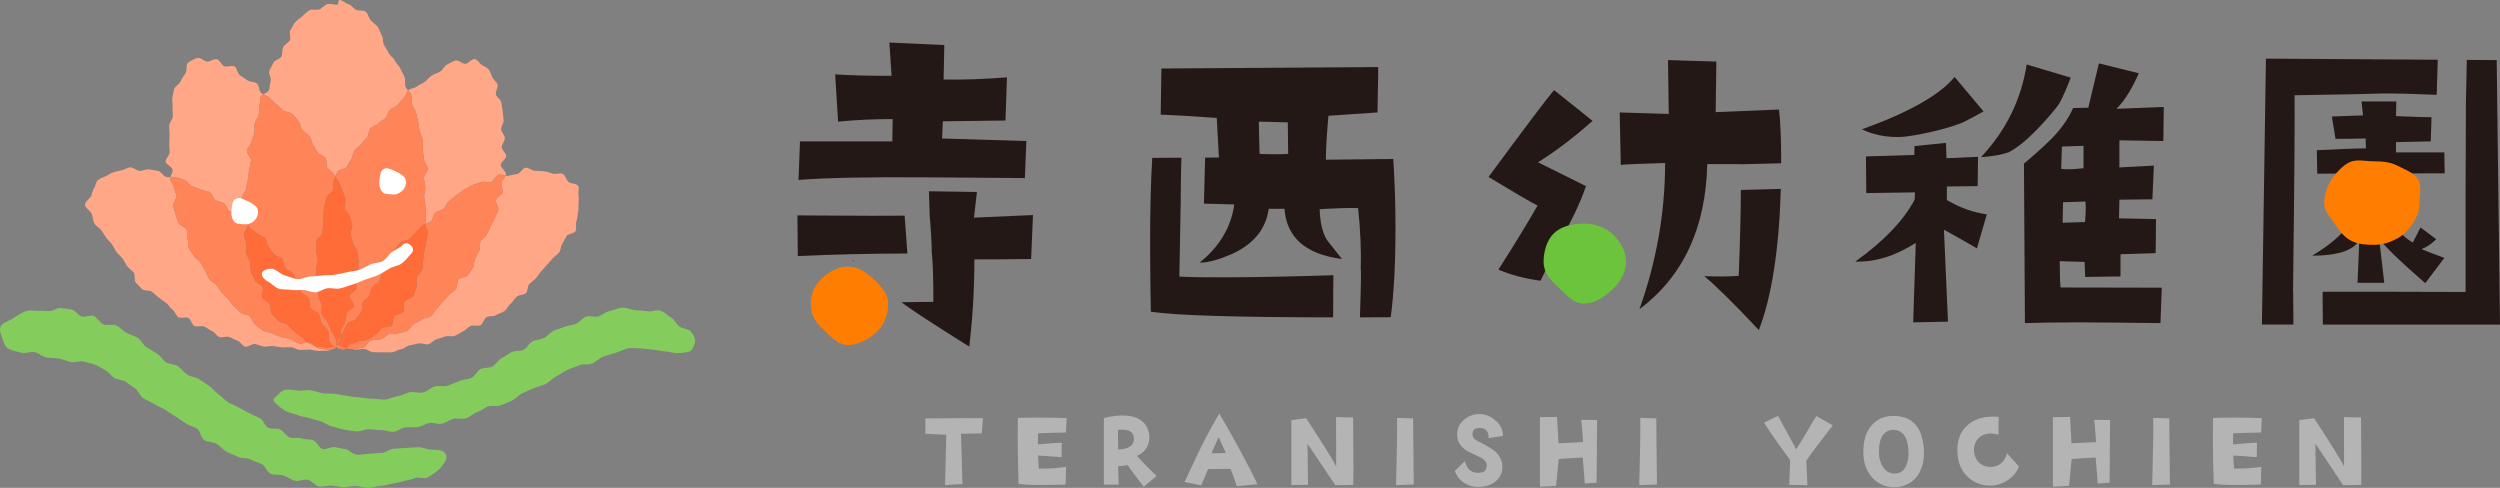 <?xml version="1.0" encoding="utf-8"?>
<!-- Generator: Adobe Illustrator 16.0.4, SVG Export Plug-In . SVG Version: 6.00 Build 0)  -->
<!DOCTYPE svg PUBLIC "-//W3C//DTD SVG 1.1//EN" "http://www.w3.org/Graphics/SVG/1.1/DTD/svg11.dtd">
<svg version="1.1" id="レイヤー_1" xmlns="http://www.w3.org/2000/svg" xmlns:xlink="http://www.w3.org/1999/xlink" x="0px"
	 y="0px" width="266.431px" height="51.995px" viewBox="0 0 266.431 51.995" enable-background="new 0 0 266.431 51.995"
	 xml:space="preserve">
<rect x="0" y="0" width="266.431" height="51.995" fill="#808080" stroke="none"/>
<g>
	<g>
		<path fill="#B4B4B4" d="M104.63,46.19c-0.97,0.022-1.71,0.036-2.212,0.036l0.153,5.364l-1.854,0.104l0.131-5.353l-2.227-0.116
			v-1.63c1.806-0.021,3.292-0.035,4.439-0.035c0.683,0,1.258,0,1.699,0.014L104.63,46.19z"/>
		<path fill="#B4B4B4" d="M113.604,46.096c-1.105,0.014-2.096,0.047-2.977,0.08l-0.025,1.186c1.148-0.105,1.992-0.176,2.558-0.176
			l-0.027,1.533l-2.505-0.174l0.082,1.394c1.053,0.012,2.029-0.048,2.904-0.188l-0.046,1.888c-0.925,0.021-1.759,0.046-2.497,0.046
			c-1.206,0-2.05-0.046-2.519-0.116c-0.058-1.617-0.094-3.259-0.094-4.92c0-0.691,0.015-1.396,0.015-2.109
			c0.735-0.022,1.487-0.036,2.282-0.036c1.053,0,2.025,0.025,2.917,0.059L113.604,46.096z"/>
		<path fill="#B4B4B4" d="M121.893,51.883c-0.912-1.183-1.487-1.957-1.695-2.307l-1.034,0.116l0.058,1.956h-1.579v-7.1
			c0.726-0.174,1.38-0.27,1.965-0.27c1.594,0,2.545,0.609,2.839,1.84c0.034,0.164,0.043,0.326,0.043,0.516
			c0,0.444-0.116,0.832-0.349,1.172c-0.233,0.35-0.563,0.609-0.976,0.771c0.845,0.939,1.552,1.652,2.103,2.133L121.893,51.883z
			 M119.55,45.792c-0.126,0-0.255,0-0.408,0.023l0.021,2.084c1.194-0.033,1.76-0.467,1.673-1.3
			C120.782,46.061,120.357,45.792,119.55,45.792z"/>
		<path fill="#B4B4B4" d="M131.804,51.813c-0.225-0.701-0.447-1.312-0.656-1.852l-2.404,0.035l-0.726,1.734l-1.769-0.364
			c0.939-2.06,1.662-3.571,2.179-4.557c0.153-0.315,0.655-1.229,1.511-2.752c0.646,1.091,1.393,2.425,2.262,4.019
			c0.799,1.463,1.395,2.635,1.803,3.525C133.223,51.684,132.482,51.754,131.804,51.813z M129.87,46.579l-0.763,1.721
			c0.551,0.024,1.053,0,1.533-0.036C130.537,48.018,130.279,47.456,129.87,46.579z"/>
		<path fill="#B4B4B4" d="M142.306,51.708l-2.964-4.43l0.058,4.394l-1.777,0.022V44.76l1.579-0.186
			c1.851,2.832,2.919,4.543,3.2,5.152l-0.016-5.283c0.799,0.035,1.408,0.047,1.818,0.047l0.037,5.132c0,0.878,0,1.569-0.025,2.05
			C143.595,51.695,142.964,51.708,142.306,51.708z"/>
		<path fill="#B4B4B4" d="M148.781,51.708c0.098-3.527,0.132-5.905,0.107-7.17l1.711,0.048l0.07,7.052
			C150.305,51.638,149.671,51.66,148.781,51.708z"/>
		<path fill="#B4B4B4" d="M158.642,46.692c0.025-0.326-0.046-0.582-0.207-0.785c-0.154-0.197-0.39-0.291-0.704-0.302
			c-0.526-0.013-0.799,0.21-0.808,0.642c-0.014,0.318,0.174,0.576,0.597,0.787c0.89,0.445,1.486,0.785,1.78,1.043
			c0.551,0.492,0.836,1.077,0.808,1.781c-0.009,0.503-0.211,0.948-0.597,1.334c-0.48,0.468-1.16,0.703-2.016,0.703
			c-0.548,0-1.041-0.152-1.509-0.469c-0.459-0.314-0.774-0.738-0.939-1.241l1.067-1.056c0.199,0.786,0.609,1.209,1.252,1.255
			c0.67,0.058,1.031-0.177,1.08-0.691c0.021-0.386-0.189-0.704-0.658-0.937c-0.141-0.082-0.623-0.305-1.416-0.68
			c-0.717-0.435-1.08-1.031-1.08-1.769c0-0.599,0.214-1.101,0.637-1.487c0.418-0.399,0.923-0.623,1.531-0.682
			c0.68-0.059,1.301,0.153,1.865,0.621c0.562,0.456,0.841,1.031,0.854,1.699L158.642,46.692z"/>
		<path fill="#B4B4B4" d="M170.156,51.44l-1.264,0.092c-0.035-0.597-0.115-1.524-0.22-2.775c-1.222,0.058-2.078,0.117-2.558,0.164
			l-0.279,2.857c-0.786,0.06-1.358,0.082-1.722,0.082v-7.402l1.825-0.024l0.154,2.812l2.622-0.129
			c-0.058-0.914-0.129-1.698-0.196-2.377l1.686,0.021L170.156,51.44z"/>
		<path fill="#B4B4B4" d="M174.7,51.708c0.093-3.527,0.128-5.905,0.107-7.17l1.707,0.048l0.069,7.052
			C176.224,51.638,175.589,51.66,174.7,51.708z"/>
		<path fill="#B4B4B4" d="M192.501,49.096l0.118,2.612l-1.933-0.036l0.092-2.646c-1.334-1.805-2.259-3.141-2.775-3.984l1.486-0.725
			l1.934,3.562c0.279-0.411,0.646-1.01,1.09-1.769c0.492-0.857,0.845-1.441,1.064-1.77l1.747,0.982
			C193.708,47.419,192.77,48.674,192.501,49.096z"/>
		<path fill="#B4B4B4" d="M204.517,50.432c-0.432,0.76-1.1,1.24-1.989,1.428c-0.212,0.046-0.423,0.069-0.622,0.069
			c-0.948,0-1.747-0.339-2.367-1.019c-0.585-0.644-0.903-1.453-0.949-2.424c-0.07-1.523,0.295-2.648,1.08-3.373
			c0.584-0.539,1.313-0.81,2.167-0.785c2.001,0.021,3.067,1.229,3.2,3.642C205.08,48.93,204.917,49.75,204.517,50.432z
			 M201.695,45.803c-1.006,0.104-1.486,0.938-1.453,2.485c0.024,0.585,0.165,1.076,0.422,1.462c0.304,0.48,0.726,0.715,1.279,0.715
			c0.539,0,0.938-0.27,1.193-0.818c0.199-0.436,0.281-0.938,0.257-1.535C203.335,46.565,202.773,45.803,201.695,45.803z"/>
		<path fill="#B4B4B4" d="M213.851,51.25c-0.609,0.377-1.275,0.539-1.988,0.493c-0.823-0.034-1.536-0.352-2.148-0.914
			c-0.7-0.656-1.077-1.559-1.111-2.672c-0.045-1.193,0.295-2.119,1.008-2.787c0.679-0.643,1.631-0.971,2.824-0.971
			c0.187,0,0.363,0.009,0.562,0.022l-0.013,1.899c-0.306-0.082-0.574-0.119-0.832-0.119c-0.551,0-0.997,0.178-1.325,0.527
			c-0.336,0.351-0.48,0.809-0.455,1.369c0.036,0.492,0.22,0.891,0.551,1.209c0.34,0.315,0.762,0.469,1.242,0.455
			c0.446,0,0.819-0.14,1.123-0.41c0.306-0.256,0.504-0.607,0.588-1.053l1.29,1.416C214.907,50.372,214.46,50.877,213.851,51.25z"/>
		<path fill="#B4B4B4" d="M224.826,51.44l-1.266,0.092c-0.037-0.597-0.117-1.524-0.225-2.775c-1.217,0.058-2.07,0.117-2.551,0.164
			l-0.281,2.857c-0.787,0.06-1.359,0.082-1.724,0.082v-7.402l1.831-0.024l0.152,2.812l2.622-0.129
			c-0.059-0.914-0.128-1.698-0.199-2.377l1.687,0.021L224.826,51.44z"/>
		<path fill="#B4B4B4" d="M229.367,51.708c0.096-3.527,0.129-5.905,0.107-7.17l1.71,0.048l0.067,7.052
			C230.89,51.638,230.26,51.66,229.367,51.708z"/>
		<path fill="#B4B4B4" d="M240.975,46.096c-1.103,0.014-2.099,0.047-2.974,0.08l-0.027,1.186c1.15-0.105,1.994-0.176,2.555-0.176
			l-0.021,1.533l-2.506-0.174l0.08,1.394c1.055,0.012,2.025-0.048,2.906-0.188l-0.046,1.888c-0.928,0.021-1.759,0.046-2.497,0.046
			c-1.205,0-2.05-0.046-2.519-0.116c-0.062-1.617-0.095-3.259-0.095-4.92c0-0.691,0.013-1.396,0.013-2.109
			c0.737-0.022,1.487-0.036,2.282-0.036c1.057,0,2.029,0.025,2.919,0.059L240.975,46.096z"/>
		<path fill="#B4B4B4" d="M249.723,51.708l-2.966-4.43l0.059,4.394l-1.777,0.022V44.76l1.582-0.186
			c1.848,2.832,2.916,4.543,3.194,5.152l-0.01-5.283c0.796,0.035,1.407,0.047,1.815,0.047l0.035,5.132c0,0.878,0,1.569-0.021,2.05
			C251.013,51.695,250.38,51.708,249.723,51.708z"/>
	</g>
	<g>
		<path fill="#231815" d="M142.101,29.333c-4.561,0.138-8.434,0.221-11.57,0.221c-1.877,0-3.477,0-4.845-0.077l0.142-7.729
			c0,0,0.026-4.052,0.083-4.94l-3.112,0.017c-0.153,2.423-0.232,5.547-0.232,9.37c0,2.108,0.04,4.451,0.079,7.026
			c2.598,0.396,9.103,0.595,19.426,0.602L142.101,29.333z"/>
		<path fill="#231815" d="M148.484,16.943l-7.18,0.078c0-1.327,0.115-2.888,0.271-4.684l5.229-0.352l0.08-4.836l-23.11,0.153
			l-0.077,4.918c1.329,0.041,3.276,0.158,5.974,0.354l0.232,4.216l-1.469,0.006l-0.129,4.908l3.237,0.086
			c-0.35,2.457-1.601,4.525-3.708,6.204c0.898,0,2.027-0.314,3.396-0.896c2.344-1.056,3.668-2.656,3.983-4.842h1.677
			c0.233,3.083,2.265,4.842,6.132,5.347c-1.02-1.288-1.604-1.988-1.683-2.146c-0.429-0.781-0.661-1.834-0.7-3.162
			c1.988-0.117,3.358-0.153,4.096-0.117c0.26,2.396,0.337,4.583,0.282,6.606h0.019c0.033,0.727-0.062,3.734-0.105,5.038
			c1.062-0.004,2.146-0.006,3.281-0.014c0.352-2.616,0.508-5.814,0.508-9.6C148.72,21.827,148.64,19.408,148.484,16.943z
			 M135.916,16.437c-0.505,0-1.096,0-1.678-0.039c-0.039-1.484-0.078-2.614-0.078-3.436l3.084,0.079l0.039,3.357
			C136.891,16.437,136.423,16.437,135.916,16.437z"/>
	</g>
	<g>
		<path fill="#231815" d="M185.492,17.492c0,0.003,0,0.01,0,0.015l4.332-0.106c0-0.09,0-0.171,0-0.261
			c0-2.303-0.076-4.099-0.229-5.466l-6.753,0.275l0.076-5.388l-5.155-0.156l0.079,5.74l-5.229-0.159l0.116,5.584
			c0.78-0.077,2.341-0.116,4.725-0.196c0,5.232-0.899,10.423-2.735,15.577c4.684-3.514,7.067-8.665,7.227-15.458H185.492z"/>
		<path fill="#231815" d="M164.171,29.918l1.711-3.426c-0.035-0.011-0.068-0.012-0.102-0.022c1.6-2.655,2.655-4.878,3.24-6.634
			l-5.116-2.542c1.836-1.129,3.788-2.614,5.82-4.409l-4.101-3.28c-0.936,1.093-3.239,4.179-6.988,9.256
			c2.849,1.716,4.568,2.732,5.229,3.044c-0.937,1.638-2.302,3.902-4.177,6.83C161.054,29.319,162.553,29.698,164.171,29.918z"/>
		<path fill="#231815" d="M185.529,20.244c-0.008,2.224-0.074,5.267-0.23,9.154c-0.939,0.079-2.148,0.079-3.668,0.038
			c1.092,0.898,3.045,2.771,5.812,5.74c1.362-3.537,2.158-8.553,2.344-15.046L185.529,20.244z"/>
	</g>
	<g>
		<path fill="#231815" d="M262.806,10.578H262.8c-0.037,6.716-0.037,11.811-0.037,15.346c0,2.653,0,4.411,0,5.19
			c-7.104-0.023-12.178-0.033-15.24-0.025l0.027,3.502h18.881L266.08,6.404l-3.188-0.021L262.806,10.578z"/>
		<path fill="#231815" d="M246.951,18.508l13.586-0.039l-0.038-2.23h-5.155v-1.093l3.709-0.075l0.08-2.579
			c-0.585,0-1.836-0.038-3.789-0.115l0.04-1.562h-3.708l0.156,1.484l-3.32,0.115l0.391,2.383c0.861,0,1.916,0,3.201-0.039
			l0.039,1.056c-1.131,0-2.848,0.075-5.229,0.191L246.951,18.508z"/>
		<path fill="#231815" d="M244.39,31.114h-0.016c0.159-12.685,0.195-19.675,0.159-20.963c5.345-0.078,8.585-0.155,9.714-0.194
			c1.206,0,3.038,0.042,5.438,0.15l0.113-3.742l-18.312-0.118l-0.428,28.343h3.356L244.39,31.114z"/>
		<path fill="#231815" d="M251.439,25.614c-0.116,2.847-0.192,4.332-0.192,4.525h2.849l-0.545-4.684
			c0.697,0.897,2.338,2.498,4.917,4.723l2.031-2.694c-0.819-0.313-1.603-0.585-2.423-0.935c0.587-0.235,1.092-0.588,1.562-1.056
			l-1.679-1.248l-0.819,1.6c-0.689-0.381-1.338-0.954-1.913-1.82h-4.963c-0.819,1.11-2.087,2.169-3.858,3.226
			C249.098,27.25,250.775,26.704,251.439,25.614z"/>
	</g>
	<g>
		<path fill="#231815" d="M90.85,27.819h0.189c-0.012-0.016-0.027-0.045-0.043-0.062L90.85,27.819z"/>
		<path fill="#231815" d="M98.489,18.899l10.736,0.077l0.156-3.945l-8.98-0.272l0.08-1.834l6.677-0.08l0.155-4.604
			c-2.496,0.195-4.764,0.272-6.752,0.234l0.077-3.672l-5.854-0.271l0.233,3.549c-2.264,0-4.256-0.037-6.013-0.154l0.313,5.035
			c2.031-0.197,3.947-0.273,5.816-0.273l-0.037,2.383h-9.84l-0.156,4.1C88.224,18.937,92.673,18.86,98.489,18.899z"/>
		<path fill="#231815" d="M96.409,22.984c-1.049,0.011-2.227,0.013-3.54,0.013l-7.885-0.041l0.04,4.331
			c3.537-0.16,7.441-0.264,11.679-0.27L96.409,22.984z"/>
		<path fill="#231815" d="M103.801,23.193l0.312-2.733L99,20.384l0.076,2.534h-0.002c0.11,1.224,0.241,3.19,0.223,4.101h0.013
			c0.116,0.975,0.159,2.691,0.159,5.148l-3.396,0.041c1.052,0.819,3.473,2.383,7.221,4.727c0.352-2.892,0.548-5.977,0.548-9.293
			c1.285,0,3.277,0,6.049-0.039l0.195-4.685L103.801,23.193z"/>
	</g>
	<g>
		<path fill="#231815" d="M203.125,14.549c0.061-0.006,0.128-0.017,0.192-0.027c0.244-0.032,0.493-0.067,0.731-0.113v0.005
			c0.743-0.131,1.523-0.292,2.275-0.476c1.307-0.318,2.18-0.606,2.971-0.943c0.652-0.327,1.351-0.697,2.094-1.125l-3.084-3.67
			c-1.561,1.914-4.881,3.786-9.877,5.584c1.133,0.545,2.384,0.818,3.828,0.818C202.54,14.601,202.831,14.583,203.125,14.549z"/>
		<path fill="#231815" d="M214.105,16.217c1.16-0.65,2.068-1.458,3.277-2.726c0.812-0.851,1.576-1.764,2.047-2.399
			c0.327-0.576,0.758-1.508,1.251-2.815l-4.688-1.404c-0.584,3.708-2.185,7.028-4.877,9.877
			C212.343,16.669,213.34,16.489,214.105,16.217z"/>
		<path fill="#231815" d="M207.484,19.875l3.279-0.039l0.041-3.126l-3.36,0.155l-0.063-1.639l-3.352,0.341l-0.018,0.947
			l-5.152,0.156l0.036,3.907l5.196-0.076l-0.043,0.78c-1.209,2.262-3.316,4.448-6.324,6.595c2.147,0.078,4.299-0.625,6.443-1.99
			l-0.273,8.469l3.707-0.076l-0.43-9.799c1.564,0.859,2.732,1.524,3.516,1.991l1.053-3.632c-1.443-0.192-2.852-0.697-4.256-1.52
			V19.875z"/>
		<path fill="#231815" d="M219.591,30.637l-0.031-0.615h-0.016l-0.035-2.188l2.652,0.08l0.064,1.6l3.76-0.055v-2.362l3.748-0.12
			l0.04-3.629l-3.944-0.078l0.04-1.989l3.516-0.041l0.156-3.593l-3.672,0.195v-2.888l4.685,0.077l0.043-3.63l-5.04,0.194
			c0.899-0.898,1.68-2.184,2.381-3.787l-4.253-1.054l-1.132,4.725l-1.616,0.036c-0.291,0.656-0.963,1.933-2.322,3.291
			c-1.055,1.059-2.404,2.205-2.918,2.633l0.104,16.995c1.324-0.038,3.197-0.08,5.58-0.08c2.421,0,5.35,0.042,8.865,0.08l0.141-3.775
			L219.591,30.637z M222.205,23.661c-1.332,0.038-2.151,0.077-2.384,0.077l0.04-2.185l2.38-0.077
			C222.32,22.021,222.281,22.722,222.205,23.661z M219.741,15.617l2.305-0.078v2.381c-0.897,0.118-1.677,0.157-2.382,0.079
			L219.741,15.617z"/>
	</g>
	<path fill="#FF7D00" d="M94.656,32.383c0,1.125-0.435,2.26-1.221,2.986c-0.759,0.705-1.906,1.404-3.051,1.404
		c-1.146,0-1.977-1.043-2.735-1.746c-0.783-0.728-1.24-1.52-1.24-2.645c0-1.123,0.397-1.978,1.183-2.705
		c0.762-0.705,1.647-1.258,2.793-1.258c1.145,0,1.955,0.633,2.717,1.339C93.884,30.487,94.656,31.261,94.656,32.383z"/>
	<path fill="#6BC43C" d="M173.29,27.923c0,1.147-0.661,2.187-1.464,2.93c-0.776,0.719-1.836,1.509-3.007,1.509
		c-1.169,0-1.993-1.044-2.769-1.764c-0.799-0.743-1.545-1.527-1.545-2.675c0-1.146,0.345-2.362,1.146-3.105
		c0.774-0.718,1.998-0.989,3.167-0.989c1.171,0,2.271,0.404,3.044,1.122C172.666,25.693,173.29,26.776,173.29,27.923z"/>
	<path fill="#FF7D00" d="M253.009,26.093c-0.872,0-1.701-0.065-2.414-0.423c-0.766-0.384-1.265-1.053-1.717-1.729
		c-0.455-0.685-1.182-1.397-1.182-2.258c0-0.86,0.307-1.853,0.764-2.539c0.451-0.677,1.164-1.47,1.93-1.854
		c0.715-0.358,1.744-0.1,2.619-0.1c0.871,0,1.732,0.088,2.444,0.447c0.761,0.384,1.769,0.751,2.222,1.43
		c0.455,0.685,0.177,1.757,0.177,2.616c0,0.86-0.321,1.53-0.78,2.215c-0.452,0.677-0.973,1.211-1.737,1.594
		C254.621,25.85,253.88,26.093,253.009,26.093z"/>
</g>
<g>
	<path fill="#84CD5D" d="M0.271,36.124c-0.164-0.477-0.436-1.033-0.131-1.436c0.261-0.34,0.849-0.512,1.278-0.773
		c0.408-0.25,0.824-0.56,1.25-0.723c0.533-0.203,1.099-0.026,1.435-0.064c0.397-0.045,0.77,0.02,1.165,0.025
		c0.395,0.004,0.811-0.369,1.203-0.32c0.394,0.05,0.808,0.078,1.194,0.164c0.385,0.088,0.653,0.611,1.03,0.73
		c0.376,0.119,0.907-0.197,1.277-0.052c0.404,0.159,0.647,0.712,1.044,0.89c0.396,0.181,1.004-0.069,1.393,0.129
		c0.387,0.197,0.696,0.565,1.075,0.778c0.38,0.214,0.83,0.317,1.204,0.543c0.372,0.226,0.555,0.763,0.922,0.997
		c0.365,0.235,0.759,0.428,1.119,0.672c0.364,0.242,0.6,0.666,0.958,0.915c0.357,0.246,0.924,0.189,1.283,0.442
		c0.357,0.25,0.624,0.628,0.978,0.879c0.356,0.255,0.906,0.232,1.261,0.483c0.356,0.251,0.723,0.481,1.083,0.729
		c0.356,0.247,0.619,0.631,0.979,0.872c0.363,0.245,0.642,0.61,1.007,0.845c0.368,0.235,0.804,0.354,1.175,0.578
		c0.372,0.228,0.768,0.406,1.146,0.619c0.358,0.201,0.747,0.338,1.112,0.529c0.365,0.191,0.502,0.83,0.873,1.012
		c0.369,0.18,0.903,0.019,1.277,0.188c0.375,0.17,0.607,0.682,0.987,0.838c0.381,0.158,0.903-0.043,1.29,0.1
		c0.387,0.143,0.838,0.074,1.229,0.201c0.392,0.125,0.612,0.822,1.007,0.932c0.399,0.111,0.924-0.282,1.326-0.189
		c0.402,0.092,0.798,0.148,1.205,0.22c0.252,0.045,0.666,0.597,1.241,0.587c0.38-0.004,0.818-0.088,1.285-0.105
		c0.406-0.016,0.837-0.078,1.28-0.101c0.422-0.019,0.836-0.415,1.266-0.435c0.435-0.018,0.867-0.073,1.289-0.088
		c0.445-0.015,0.883-0.07,1.289-0.074c0.472-0.01,0.911,0.229,1.289,0.247c0.582,0.026,1.051,0.052,1.281,0.156
		c0.466,0.212,0.583,0.743,0.297,1.149c-0.186,0.27-0.449,0.697-0.804,0.976c-0.304,0.239-0.685,0.475-1.024,0.681
		c-0.369,0.225-0.999-0.082-1.318,0.059c-0.375,0.167-0.756,0.227-1.198,0.328c-0.411,0.094-0.799,0.227-1.237,0.277
		c-0.432,0.05-0.842,0.229-1.275,0.246c-0.446,0.019-0.881,0.219-1.299,0.215c-0.466-0.003-0.903-0.18-1.296-0.196
		c-0.534-0.021-0.985,0.134-1.299,0.131c-0.441-0.006-0.881-0.142-1.312-0.181c-0.44-0.033-0.913,0.158-1.344,0.094
		c-0.438-0.066-0.782-0.625-1.21-0.717c-0.43-0.093-0.955,0.223-1.378,0.106s-0.795-0.417-1.212-0.558
		c-0.414-0.138-0.934-0.011-1.343-0.168c-0.411-0.159-0.589-0.877-0.993-1.052c-0.401-0.175-0.814-0.305-1.207-0.496
		c-0.398-0.189-0.94-0.083-1.33-0.288c-0.39-0.201-0.825-0.32-1.211-0.532c-0.382-0.214-0.659-0.62-1.039-0.841
		c-0.377-0.223-0.937-0.152-1.312-0.381c-0.374-0.228-0.412-0.999-0.783-1.234c-0.374-0.232-0.833-0.326-1.203-0.562
		c-0.37-0.238-0.728-0.497-1.093-0.737c-0.369-0.241-0.742-0.472-1.11-0.712c-0.367-0.242-0.799-0.381-1.167-0.619
		c-0.368-0.24-0.795-0.383-1.161-0.617c-0.383-0.246-0.51-0.793-0.827-1.012c-0.37-0.258-0.702-0.5-1.023-0.729
		c-0.351-0.25-0.883-0.194-1.234-0.414c-0.341-0.215-0.578-0.641-0.973-0.836c-0.347-0.168-0.698-0.447-1.124-0.604
		c-0.357-0.133-0.797-0.189-1.234-0.316c-0.369-0.106-0.873,0.164-1.311,0.059c-0.378-0.088-0.763-0.271-1.202-0.361
		c-0.452-0.094-0.918-0.051-1.354-0.122c-0.461-0.075-0.853-0.497-1.277-0.565c-0.478-0.075-0.979,0.143-1.388,0.058
		c-0.5-0.106-0.967-0.226-1.328-0.385C0.505,36.991,0.408,36.521,0.271,36.124z"/>
	<path fill="#84CD5D" d="M74.045,36.579c0.113-0.338-0.112-0.902-0.449-1.283c-0.24-0.27-0.825-0.239-1.187-0.494
		c-0.327-0.23-0.497-0.736-0.854-0.935c-0.378-0.208-0.694-0.563-1.04-0.714c-0.483-0.205-1.043,0.071-1.294,0.033
		c-0.487-0.073-0.956-0.098-1.436-0.118c-0.484-0.021-0.973-0.312-1.457-0.275c-0.479,0.035-0.941,0.273-1.423,0.372
		c-0.412,0.086-0.745,0.446-1.148,0.559c-0.403,0.111-0.904-0.112-1.299,0.025c-0.398,0.137-0.665,0.6-1.055,0.756
		c-0.388,0.156-0.836,0.15-1.219,0.324c-0.379,0.174-0.812,0.238-1.187,0.425c-0.376,0.186-0.648,0.574-1.019,0.769
		c-0.37,0.193-0.866,0.158-1.233,0.36c-0.369,0.2-0.577,0.687-0.944,0.891c-0.365,0.204-0.929,0.058-1.293,0.261
		c-0.368,0.206-0.709,0.453-1.075,0.652c-0.369,0.201-0.591,0.676-0.961,0.873c-0.371,0.193-0.892,0.094-1.268,0.279
		s-0.569,0.764-0.952,0.936c-0.382,0.172-0.854,0.151-1.244,0.305c-0.425,0.171-0.846,0.365-1.277,0.512
		c-0.434,0.145-0.962-0.026-1.399,0.095c-0.441,0.122-0.806,0.542-1.249,0.641c-0.446,0.101-0.953-0.108-1.402-0.026
		c-0.447,0.076-0.863,0.373-1.315,0.432c-0.452,0.06-0.89,0.308-1.344,0.349c-0.453,0.04-0.93-0.112-1.386-0.089
		c-0.454,0.024-0.917-0.148-1.373-0.141c-0.385,0.008-0.799-0.107-1.277-0.174c-0.408-0.057-0.834-0.117-1.279-0.2
		c-0.419-0.081-0.884,0.009-1.317-0.075c-0.434-0.079-0.855-0.244-1.277-0.308c-0.453-0.069-0.907,0.063-1.321,0.041
		c-0.473-0.026-0.917-0.183-1.298-0.112c-0.595,0.11-0.803,0.531-1.027,0.697c-0.408,0.305-0.429,0.449-0.018,0.832
		c0.266,0.244,0.615,0.53,1.03,0.764c0.372,0.203,0.843,0.252,1.226,0.416c0.458,0.197,0.917,0.213,1.23,0.31
		c0.416,0.13,0.816,0.261,1.24,0.366c0.422,0.105,0.787,0.449,1.215,0.529c0.428,0.082,0.842,0.291,1.272,0.348
		c0.433,0.057,0.868,0.156,1.303,0.189c0.437,0.035,0.889-0.248,1.325-0.235c0.437,0.011,0.869,0.103,1.307,0.096
		c0.432-0.008,0.884,0.212,1.319,0.185c0.434-0.028,0.841-0.437,1.273-0.48c0.434-0.048,0.881,0.044,1.311-0.021
		c0.433-0.064,0.819-0.361,1.249-0.44c0.428-0.083,0.925,0.171,1.348,0.075c0.428-0.096,0.8-0.41,1.222-0.521
		c0.42-0.109,0.925,0.064,1.341-0.059c0.421-0.125,0.76-0.51,1.172-0.646c0.413-0.137,0.758-0.457,1.167-0.609
		c0.41-0.15,0.949,0.041,1.352-0.121c0.408-0.164,0.815-0.332,1.209-0.506c0.404-0.173,0.693-0.588,1.087-0.772
		c0.395-0.187,0.801-0.344,1.186-0.537c0.407-0.202,0.893-0.248,1.297-0.452c0.404-0.205,0.714-0.602,1.12-0.803
		c0.406-0.203,0.771-0.5,1.18-0.695c0.41-0.198,0.863-0.309,1.277-0.498c0.413-0.188,0.978-0.021,1.397-0.195
		c0.417-0.178,0.744-0.572,1.167-0.734c0.424-0.16,0.872-0.247,1.304-0.389c0.43-0.143,0.835-0.362,1.274-0.482
		c0.261-0.073,0.742-0.044,1.324-0.012c0.402,0.021,0.849,0.085,1.315,0.126c0.439,0.035,0.885,0.158,1.315,0.188
		c0.478,0.033,0.942,0.184,1.338,0.184c0.621,0,1.308-0.082,1.491-0.253C73.856,37.152,73.974,36.784,74.045,36.579z"/>
	<g>
		<path fill="#FFA787" d="M34.876,37.278c-0.294-0.034-0.643-0.115-0.997-0.187c-0.15-0.031-0.282-0.157-0.412-0.286
			c-0.201-0.076-0.397-0.156-0.583-0.233c-0.064-0.026-0.118-0.069-0.17-0.115c-0.28,0.055-0.574,0.215-0.79,0.155
			c-0.471-0.129-0.776-0.426-0.903-0.47c-0.322-0.11-0.697-0.087-1.014-0.218c-0.312-0.135-0.653-0.228-0.958-0.381
			c-0.304-0.152-0.715-0.143-1.012-0.314c-0.292-0.173-0.547-0.443-0.831-0.634c-0.286-0.19-0.341-0.703-0.613-0.909
			c-0.26-0.196-0.7-0.167-0.948-0.377c-0.247-0.206-0.483-0.439-0.72-0.66c-0.238-0.223-0.372-0.556-0.598-0.787
			c-0.225-0.234-0.481-0.441-0.695-0.688c-0.214-0.243-0.36-0.541-0.562-0.797S22.487,30,22.298,29.737
			c-0.19-0.262-0.248-0.623-0.427-0.895c-0.179-0.273-0.319-0.566-0.487-0.846c-0.166-0.279-0.544-0.441-0.7-0.728
			c-0.153-0.285-0.425-0.526-0.567-0.815c-0.144-0.294,0-0.727-0.13-1.023c-0.128-0.288,0.007-0.684-0.109-0.976
			c-0.116-0.294-0.741-0.397-0.847-0.697c-0.105-0.298-0.223-0.604-0.317-0.906c-0.093-0.301-0.166-0.621-0.245-0.927
			c-0.083-0.306,0.414-0.752,0.345-1.061c-0.07-0.308-0.234-0.586-0.292-0.897c-0.057-0.311-0.336-0.583-0.381-0.893
			c-0.01-0.065,0.004-0.133,0.024-0.201c-0.159,0.014-0.312,0.025-0.455-0.015c-0.314-0.093-0.528-0.573-0.848-0.64
			c-0.321-0.071-0.654-0.123-0.98-0.167c-0.325-0.044-0.674,0.178-1.004,0.161c-0.326-0.017-0.658-0.383-0.987-0.372
			c-0.316,0.013-0.618,0.256-0.913,0.303c-0.312,0.049-0.612,0.137-0.893,0.224c-0.305,0.094-0.556,0.279-0.819,0.414
			c-0.283,0.146-0.603,0.216-0.832,0.407c-0.243,0.202-0.229,0.598-0.393,0.846c-0.173,0.254-0.21,0.483-0.293,0.782
			c-0.092,0.336-0.729,0.649-0.695,1.031c0.026,0.337,0.594,0.6,0.733,0.968c0.119,0.316,0.096,0.721,0.304,1.055
			c0.168,0.269,0.537,0.408,0.709,0.674c0.171,0.268,0.343,0.529,0.52,0.794c0.177,0.263,0.441,0.46,0.625,0.721
			c0.182,0.259,0.296,0.56,0.485,0.815s0.452,0.443,0.646,0.695c0.195,0.25,0.29,0.573,0.491,0.816
			c0.201,0.248,0.475,0.423,0.683,0.662c0.206,0.238,0.004,0.846,0.221,1.08c0.215,0.231,0.447,0.463,0.671,0.689
			c0.229,0.23,0.828,0.072,1.066,0.289c0.238,0.221,0.484,0.414,0.73,0.623c0.248,0.209,0.521,0.361,0.776,0.56
			c0.256,0.198,0.403,0.522,0.666,0.708c0.266,0.188,0.354,0.631,0.626,0.805c0.273,0.176,0.797-0.071,1.077,0.091
			c0.278,0.162,0.347,0.696,0.633,0.845c0.288,0.15,0.755-0.07,1.048,0.065c0.292,0.137,0.539,0.349,0.837,0.474
			c0.297,0.123,0.484,0.537,0.785,0.646c0.304,0.111,0.722-0.115,1.029-0.016c0.308,0.096,0.573,0.309,0.884,0.393
			c0.312,0.087,0.526,0.572,0.841,0.648c0.315,0.069,0.733-0.344,1.054-0.283c0.315,0.061,0.609,0.222,0.93,0.27
			c0.32,0.047,0.657-0.088,0.979-0.053c0.321,0.035,0.628,0.109,0.951,0.134c0.323,0.024,0.64-0.022,0.963-0.009
			c0.324,0.011,0.635,0.287,0.96,0.289c0.323,0,0.646-0.035,0.97-0.043c0.323-0.011,0.655,0.16,0.979,0.14
			c0.324-0.021,0.655,0.012,0.979-0.02c0.122-0.011,0.24-0.054,0.361-0.1C35.153,37.29,35.029,37.295,34.876,37.278z"/>
		<path fill="#FFA787" d="M29.406,11.077c0.24,0.231,0.504,0.427,0.732,0.658c0.235,0.24,0.781,0.174,1,0.407
			c0.233,0.247,0.452,0.499,0.663,0.735c0.232,0.255,0.188,0.737,0.388,0.969c0.233,0.271,0.585,0.407,0.771,0.637
			c0.249,0.301,0.24,0.735,0.397,0.941c0.194,0.257,0.312,0.558,0.492,0.819c0.186,0.264,0.671,0.325,0.84,0.593
			c0.173,0.271,0.023,0.736,0.182,1.012c0.159,0.278,0.553,0.421,0.703,0.703c0.047,0.093,0.111,0.18,0.169,0.267
			c0.063-0.172,0.13-0.343,0.217-0.504c0.151-0.281,0.834-0.266,1-0.543c0.163-0.276,0.3-0.557,0.476-0.828
			c0.175-0.268,0.175-0.65,0.363-0.915c0.184-0.26,0.501-0.416,0.696-0.669c0.192-0.252,0.423-0.467,0.625-0.714
			c0.204-0.245,0.14-0.713,0.349-0.952c0.208-0.24,0.625-0.294,0.841-0.53c0.216-0.232,0.547-0.349,0.769-0.575
			c0.224-0.229,0.25-0.645,0.48-0.867c0.229-0.221,0.577-0.314,0.811-0.529c0.233-0.217,0.395-0.507,0.635-0.717
			c0.23-0.201,0.272-0.623,0.487-0.839c-0.112-0.124-0.224-0.248-0.279-0.392c-0.105-0.284,0.028-0.693-0.101-1.03
			c-0.112-0.297-0.321-0.58-0.449-0.906c-0.121-0.304-0.449-0.534-0.585-0.852c-0.132-0.303-0.51-0.497-0.652-0.805
			c-0.144-0.302-0.344-0.563-0.499-0.861c-0.157-0.298-0.062-0.727-0.231-1.011c-0.176-0.291-0.252-0.643-0.442-0.913
			c-0.195-0.279-0.522-0.449-0.739-0.696c-0.225-0.262-0.277-0.689-0.521-0.905c-0.259-0.228-0.78-0.066-1.061-0.229
			c-0.294-0.174-0.48-0.497-0.799-0.585C36.813,0.36,36.487-0.008,36.143,0c-0.065,0.001-0.112,0.512-0.182,0.517
			c-0.305,0.02-0.676-0.16-1.037-0.085c-0.336,0.072-0.578,0.453-0.892,0.565c-0.363,0.128-0.836-0.068-1.073,0.1
			c-0.252,0.181-0.512,0.398-0.746,0.635c-0.217,0.221-0.549,0.386-0.754,0.648c-0.191,0.247-0.335,0.564-0.514,0.842
			c-0.171,0.267,0.092,0.795-0.065,1.081c-0.156,0.279-0.558,0.424-0.7,0.716c-0.141,0.289-0.046,0.684-0.176,0.979
			c-0.129,0.295-0.744,0.385-0.864,0.685c-0.122,0.3-0.33,0.574-0.44,0.873c-0.114,0.306,0.25,0.781,0.146,1.081
			c-0.108,0.31-0.075,0.658-0.174,0.954c-0.066,0.202-0.373,0.32-0.614,0.456c0.219,0.111,0.468,0.187,0.641,0.348
			C28.945,10.619,29.173,10.851,29.406,11.077z"/>
		<path fill="#FFA787" d="M18.723,18.895c0.31,0.112,0.648,0.154,0.95,0.281c0.301,0.129,0.476,0.529,0.772,0.673
			c0.295,0.145,0.632,0.191,0.92,0.347c0.289,0.159,0.696,0.112,0.975,0.28c0.271,0.165,0.339,0.657,0.606,0.831
			c0.265,0.177,0.639,0.19,0.897,0.376c0.262,0.185,0.337,0.604,0.591,0.799c0.253,0.196,0.87-0.065,1.115,0.137
			c0.231,0.191,0.359,0.509,0.573,0.722c-0.082-0.119-0.154-0.24-0.157-0.364c-0.008-0.33,0.234-0.663,0.234-0.991
			c0.003-0.328-0.376-0.665-0.365-0.993c0.009-0.328,0.402-0.641,0.424-0.968c0.016-0.328,0.135-0.646,0.166-0.972
			c0.028-0.327,0.1-0.644,0.142-0.971c0.036-0.326,0.146-0.636,0.193-0.96c0.048-0.325-0.492-0.745-0.436-1.066
			c0.056-0.324,0.406-0.597,0.471-0.919c0.065-0.322,0.24-0.619,0.312-0.939c0.075-0.319-0.05-0.688,0.03-1.006
			c0.082-0.316,0.326-0.593,0.416-0.909c0.088-0.316,0.005-0.685,0.102-0.998c0.087-0.285,0.017-0.644,0.12-0.968
			c0.033-0.107,0.149-0.19,0.286-0.267c-0.082-0.043-0.159-0.089-0.227-0.148c-0.251-0.216-0.191-0.798-0.446-1.003
			c-0.257-0.21-0.734-0.13-0.995-0.326c-0.268-0.197-0.542-0.36-0.814-0.538c-0.28-0.187-0.3-0.792-0.579-0.951
			c-0.295-0.167-0.809,0.108-1.098-0.021c-0.314-0.141-0.475-0.659-0.775-0.747c-0.333-0.097-0.733,0.277-1.045,0.254
			c-0.34-0.026-0.708-0.474-1.018-0.398c-0.336,0.083-0.736,0.29-1.025,0.513c-0.26,0.198-0.071,0.823-0.281,1.146
			c-0.178,0.27-0.379,0.488-0.52,0.85c-0.115,0.302-0.585,0.482-0.676,0.798c-0.092,0.311-0.124,0.647-0.196,0.968
			c-0.07,0.318,0.083,0.678,0.03,1.001c-0.053,0.323,0.059,0.659,0.021,0.983c-0.039,0.327-0.353,0.617-0.379,0.94
			c-0.026,0.328,0.053,0.66,0.037,0.98c-0.016,0.317-0.033,0.627-0.038,0.943c-0.002,0.313,0.036,0.627,0.044,0.941
			c0.01,0.316-0.452,0.657-0.43,0.972c0.022,0.315,0.716,0.571,0.75,0.884c0.028,0.248-0.174,0.523-0.235,0.782
			C18.356,18.856,18.553,18.834,18.723,18.895z"/>
		<path fill="#FFA787" d="M61.653,20.893c-0.087-0.317,0.127-0.805-0.045-1.086c-0.166-0.279-0.796-0.206-1.041-0.435
			c-0.234-0.216-0.292-0.679-0.594-0.841c-0.277-0.147-0.702,0.071-1.038-0.021c-0.301-0.082-0.574-0.213-0.923-0.246
			c-0.329-0.031-0.64-0.066-0.974-0.062c-0.328,0.005-0.687-0.365-1.019-0.327c-0.325,0.037-0.57,0.599-0.896,0.665
			c-0.322,0.064-0.633,0.101-0.953,0.19c-0.091,0.026-0.195,0.016-0.301-0.003c-0.115,0.258-0.399,0.493-0.444,0.76
			c-0.051,0.316,0.189,0.691,0.125,1.003c-0.065,0.313-0.62,0.516-0.697,0.826c-0.078,0.311,0.332,0.752,0.246,1.058
			c-0.088,0.305-0.283,0.588-0.379,0.889c-0.104,0.304-0.317,0.57-0.43,0.867c-0.109,0.296-0.294,0.567-0.417,0.86
			c-0.124,0.291-0.533,0.453-0.665,0.74c-0.135,0.289,0.006,0.705-0.138,0.988c-0.145,0.281-0.28,0.571-0.436,0.846
			c-0.158,0.275-0.071,0.705-0.24,0.975c-0.167,0.269-0.369,0.533-0.551,0.795c-0.178,0.264-0.814,0.196-1.004,0.451
			c-0.192,0.254-0.044,0.77-0.248,1.016c-0.202,0.246-0.541,0.377-0.756,0.611c-0.212,0.237-0.404,0.494-0.627,0.719
			c-0.224,0.225-0.397,0.512-0.631,0.726c-0.246,0.222-0.373,0.604-0.632,0.814c-0.258,0.208-0.713,0.179-0.98,0.372
			c-0.27,0.196-0.598,0.305-0.877,0.484c-0.277,0.18-0.432,0.58-0.721,0.744c-0.289,0.162-0.685,0.135-0.984,0.279
			c-0.299,0.144-0.729-0.033-1.038,0.09c-0.127,0.052-0.373,0.381-0.824,0.526c-0.276,0.09-0.643,0.019-0.979,0.116
			c-0.304,0.092-0.491,0.65-0.812,0.733c-0.322,0.087-0.665,0.12-0.97,0.185c-0.069,0.015-0.139,0.015-0.211,0.013
			c0.086,0.017,0.171,0.038,0.255,0.044c0.33,0.021,0.663-0.074,0.989-0.066c0.327,0.01,0.655,0.341,0.984,0.339
			s0.666,0.03,0.994,0.017c0.327-0.014,0.668,0.025,0.995,0c0.327-0.023,0.641-0.295,0.967-0.331c0.326-0.04,0.61-0.366,0.935-0.415
			c0.325-0.051,0.634-0.141,0.955-0.203c0.321-0.062,0.703,0.164,1.023,0.09c0.321-0.076,0.559-0.445,0.876-0.533
			c0.317-0.089,0.615-0.195,0.926-0.297c0.313-0.102,0.711,0.049,1.018-0.064c0.307-0.117,0.567-0.344,0.869-0.472
			c0.3-0.128,0.509-0.445,0.805-0.587c0.295-0.141,0.769,0.075,1.059-0.082c0.289-0.154,0.361-0.678,0.644-0.848
			c0.281-0.17,0.745-0.039,1.019-0.221c0.271-0.182,0.641-0.238,0.908-0.434c0.262-0.191,0.387-0.576,0.645-0.781
			c0.256-0.204,0.403-0.534,0.65-0.754c0.245-0.214,0.75-0.149,0.987-0.379c0.225-0.214,0.144-0.738,0.362-0.963
			c0.219-0.221,0.483-0.394,0.693-0.621c0.21-0.229,0.361-0.506,0.565-0.74c0.204-0.233,0.423-0.449,0.62-0.691
			c0.198-0.239,0.43-0.447,0.622-0.693c0.192-0.246,0.509-0.395,0.692-0.646c0.182-0.252,0.139-0.661,0.317-0.918
			c0.177-0.256,0.293-0.543,0.461-0.807c0.17-0.261,0.784-0.242,0.945-0.508c0.169-0.279-0.025-0.739,0.088-1.027
			c0.117-0.305,0.125-0.597,0.181-0.901c0.057-0.321,0.061-0.593,0.048-0.902C61.637,21.497,61.739,21.195,61.653,20.893z"/>
		<path fill="#FFA787" d="M43.901,11.121c0.098,0.319,0.353,0.594,0.446,0.915c0.092,0.32,0.128,0.663,0.209,0.984
			c0.084,0.323,0.098,0.667,0.173,0.991c0.075,0.325,0.272,0.629,0.337,0.954c0.067,0.328-0.075,0.696-0.016,1.026
			c0.056,0.327,0.073,0.662,0.123,0.991c0.048,0.331,0.372,0.629,0.411,0.959c0.041,0.331-0.435,0.716-0.403,1.048
			c0.029,0.331,0.125,0.652,0.144,0.984c0.021,0.334-0.136,0.667-0.125,1.001c0.012,0.316,0.125,0.629,0.125,0.958
			c0.001,0.316,0.077,0.636,0.067,0.963c-0.009,0.318-0.057,0.635-0.076,0.961c0,0.002,0.002,0.004,0.002,0.007
			c0.209-0.078,0.441-0.128,0.599-0.266c0.243-0.212,0.229-0.719,0.478-0.92c0.249-0.204,0.622-0.249,0.879-0.443
			c0.255-0.194,0.335-0.631,0.598-0.816c0.259-0.185,0.497-0.427,0.768-0.601c0.269-0.176,0.518-0.405,0.794-0.57
			c0.279-0.165,0.578-0.338,0.868-0.497c0.291-0.155,0.657-0.192,0.957-0.336c0.294-0.144,0.77,0.104,1.075-0.024
			c0.303-0.127,0.456-0.648,0.768-0.758c0.222-0.078,0.506,0.046,0.769,0.094c0.021-0.046,0.046-0.092,0.054-0.142
			c0.04-0.316-0.585-0.704-0.56-1.022c0.028-0.319,0.563-0.6,0.578-0.918c0.018-0.319-0.474-0.651-0.473-0.971
			c0.003-0.318,0.342-0.637,0.332-0.956c-0.01-0.32-0.367-0.614-0.394-0.931c-0.021-0.321,0.3-0.666,0.265-0.983
			c-0.038-0.317-0.051-0.64-0.103-0.957c-0.051-0.314-0.083-0.638-0.147-0.95c-0.065-0.314-0.498-0.538-0.575-0.846
			c-0.08-0.31,0.263-0.736,0.17-1.041c-0.095-0.309-0.424-0.512-0.543-0.757c-0.144-0.291-0.2-0.61-0.373-0.822
			c-0.205-0.245-0.507-0.355-0.745-0.505c-0.259-0.159-0.455-0.569-0.747-0.631c-0.31-0.066-0.668,0.477-1.005,0.507
			c-0.315,0.028-0.739-0.453-1.065-0.357c-0.305,0.089-0.605,0.309-0.916,0.444c-0.295,0.129-0.433,0.587-0.727,0.748
			c-0.283,0.159-0.61,0.24-0.885,0.418c-0.278,0.18-0.471,0.467-0.733,0.659c-0.271,0.197-0.601,0.297-0.847,0.496
			c-0.247,0.199-0.672,0.19-0.917,0.395c-0.008,0.007-0.013,0.022-0.023,0.03c0.133,0.145,0.266,0.288,0.326,0.458
			C43.925,10.407,43.8,10.804,43.901,11.121z"/>
	</g>
	<g>
		<path fill="#FF8457" d="M36.471,20.257c0.124,0.295,0.2,0.613,0.311,0.914c0.111,0.3-0.157,0.726-0.062,1.029
			c0.096,0.306,0.455,0.528,0.534,0.835c0.082,0.311,0.21,0.612,0.276,0.924c0.065,0.312-0.221,0.687-0.169,1.001
			c0.05,0.314,0.2,0.606,0.235,0.923c0.039,0.318,0.461,0.602,0.481,0.922c0.021,0.318,0.126,0.646,0.131,0.968
			c0.005,0.317-0.032,0.651-0.041,0.971c-0.011,0.319-0.403,0.62-0.428,0.94c-0.026,0.316,0.321,0.679,0.28,0.996
			c-0.04,0.316-0.692,0.538-0.75,0.855c-0.054,0.313,0.492,0.749,0.421,1.061c-0.069,0.311-0.665,0.494-0.75,0.805
			c-0.082,0.306-0.077,0.635-0.173,0.941c-0.099,0.303-0.311,0.555-0.423,0.857c-0.063,0.176-0.044,0.385-0.038,0.59
			c0.092-0.139,0.185-0.286,0.281-0.447c0.149-0.249,0.241-0.562,0.412-0.848c0.155-0.257,0.795-0.242,0.962-0.52
			c0.154-0.264,0.386-0.489,0.549-0.762c0.16-0.266,0.001-0.727,0.165-0.996c0.163-0.268,0.518-0.418,0.676-0.682
			c0.165-0.269,0.157-0.64,0.315-0.897c0.166-0.273,0.588-0.381,0.745-0.635c0.172-0.281,0.18-0.64,0.334-0.885
			c0.186-0.296,0.025-0.771,0.17-0.996c0.247-0.385,0.681-0.497,0.773-0.612c0.205-0.248,0.173-0.699,0.384-0.941
			c0.209-0.244,0.412-0.504,0.628-0.742c0.218-0.238,0.771-0.166,0.995-0.398c0.222-0.23,0.435-0.468,0.663-0.693
			c0.228-0.227,0.424-0.484,0.658-0.705c0.084-0.075,0.191-0.125,0.305-0.165c0-0.003-0.002-0.005-0.002-0.007
			c0.02-0.326,0.067-0.643,0.076-0.961c0.01-0.328-0.065-0.647-0.067-0.963c0-0.33-0.113-0.642-0.125-0.958
			c-0.011-0.333,0.146-0.667,0.125-1.001c-0.019-0.332-0.115-0.653-0.144-0.984c-0.031-0.332,0.444-0.718,0.403-1.048
			c-0.039-0.33-0.363-0.628-0.411-0.959c-0.05-0.329-0.067-0.664-0.123-0.991c-0.059-0.33,0.083-0.698,0.016-1.026
			c-0.065-0.325-0.263-0.629-0.337-0.954c-0.075-0.324-0.088-0.668-0.173-0.991c-0.082-0.322-0.118-0.665-0.209-0.984
			c-0.093-0.321-0.349-0.595-0.446-0.915c-0.101-0.317,0.024-0.714-0.084-1.028c-0.06-0.17-0.192-0.314-0.326-0.458
			c-0.215,0.216-0.256,0.638-0.487,0.839c-0.24,0.21-0.402,0.5-0.635,0.717c-0.234,0.214-0.582,0.308-0.811,0.529
			c-0.229,0.222-0.256,0.638-0.48,0.867c-0.222,0.226-0.552,0.343-0.769,0.575c-0.216,0.236-0.634,0.29-0.841,0.53
			c-0.209,0.239-0.145,0.707-0.349,0.952c-0.202,0.247-0.433,0.462-0.625,0.714c-0.195,0.253-0.512,0.409-0.696,0.669
			c-0.188,0.265-0.188,0.647-0.363,0.915c-0.176,0.271-0.312,0.552-0.476,0.828c-0.166,0.277-0.848,0.263-1,0.543
			c-0.086,0.161-0.154,0.332-0.217,0.504c0.122,0.182,0.248,0.361,0.338,0.556C36.217,19.664,36.347,19.963,36.471,20.257z"/>
		<path fill="#FF8457" d="M53.87,18.728c-0.263-0.048-0.547-0.171-0.769-0.094c-0.312,0.109-0.465,0.63-0.768,0.758
			c-0.305,0.128-0.78-0.12-1.075,0.024c-0.3,0.144-0.667,0.181-0.957,0.336c-0.29,0.159-0.588,0.332-0.868,0.497
			c-0.276,0.165-0.525,0.394-0.794,0.57c-0.271,0.173-0.509,0.416-0.768,0.601c-0.263,0.185-0.343,0.622-0.598,0.816
			c-0.258,0.194-0.631,0.239-0.879,0.443c-0.248,0.201-0.234,0.708-0.478,0.92c-0.158,0.138-0.389,0.188-0.599,0.266
			c-0.016,0.321,0.304,0.667,0.273,0.989c-0.031,0.321-0.138,0.639-0.18,0.961c-0.042,0.32-0.143,0.637-0.197,0.957
			c-0.057,0.318-0.061,0.649-0.13,0.966c-0.069,0.317-0.008,0.673-0.093,0.985c-0.082,0.316-0.468,0.545-0.567,0.851
			c-0.101,0.311,0.062,0.718-0.057,1.019c-0.118,0.304-0.193,0.645-0.33,0.935c-0.138,0.296-0.769,0.339-0.925,0.618
			c-0.16,0.283,0.053,0.795-0.126,1.062c-0.186,0.27-0.756,0.242-0.963,0.49c-0.207,0.25-0.087,0.792-0.321,1.02
			c-0.228,0.226-0.792,0.064-1.046,0.266c-0.255,0.198-0.395,0.519-0.671,0.691c-0.273,0.168-0.512,0.387-0.81,0.524
			c-0.289,0.136-0.651,0.054-0.963,0.159c-0.3,0.102-0.569,0.264-0.894,0.334c-0.145,0.031-0.278,0.244-0.424,0.402
			c-0.021-0.003-0.04-0.009-0.06-0.011c-0.317-0.031-0.604-0.296-0.922-0.345c-0.02,0.028-0.039,0.059-0.056,0.088
			c-0.042-0.256-0.004-0.543-0.103-0.773c-0.125-0.301-0.353-0.544-0.464-0.846c-0.112-0.303-0.288-0.576-0.386-0.881
			c-0.099-0.309-0.529-0.52-0.613-0.828c-0.085-0.312,0.06-0.688-0.012-0.999c-0.069-0.315-0.296-0.602-0.351-0.917
			c-0.055-0.318,0.101-0.672,0.061-0.99c-0.042-0.32-0.27-0.621-0.295-0.943c-0.024-0.32,0.041-0.651,0.028-0.973
			c-0.008-0.324,0.146-0.643,0.153-0.967c0.004-0.321-0.17-0.652-0.148-0.973c0.022-0.321-0.071-0.66-0.034-0.98
			c0.038-0.318,0.608-0.562,0.661-0.877c0.055-0.32,0.029-0.639,0.098-0.953c0.066-0.315-0.054-0.669,0.027-0.981
			c0.084-0.312-0.012-0.679,0.087-0.985s0.158-0.635,0.27-0.938c0.112-0.3,0.54-0.48,0.667-0.777
			c0.125-0.295-0.062-0.736,0.076-1.027c0.061-0.128,0.114-0.265,0.166-0.4c-0.059-0.087-0.122-0.174-0.169-0.267
			c-0.149-0.282-0.543-0.425-0.703-0.703c-0.159-0.275-0.009-0.741-0.182-1.012c-0.169-0.268-0.655-0.329-0.84-0.593
			c-0.18-0.261-0.298-0.562-0.492-0.819c-0.157-0.207-0.148-0.64-0.397-0.941c-0.187-0.23-0.539-0.367-0.771-0.637
			c-0.2-0.232-0.156-0.714-0.388-0.969c-0.211-0.236-0.43-0.488-0.663-0.735c-0.218-0.233-0.765-0.167-1-0.407
			c-0.228-0.23-0.492-0.426-0.732-0.658c-0.233-0.226-0.461-0.458-0.706-0.682c-0.173-0.161-0.422-0.237-0.641-0.348
			c-0.137,0.077-0.253,0.16-0.286,0.267c-0.104,0.324-0.033,0.683-0.12,0.968c-0.097,0.313-0.014,0.682-0.102,0.998
			c-0.09,0.315-0.334,0.592-0.416,0.909c-0.08,0.318,0.045,0.688-0.03,1.006c-0.072,0.32-0.247,0.618-0.312,0.939
			c-0.065,0.322-0.415,0.596-0.471,0.919c-0.056,0.322,0.484,0.742,0.436,1.066c-0.047,0.325-0.157,0.635-0.193,0.96
			c-0.042,0.327-0.114,0.645-0.142,0.971c-0.03,0.326-0.149,0.644-0.166,0.972c-0.022,0.328-0.415,0.641-0.424,0.968
			c-0.011,0.328,0.369,0.666,0.365,0.993c0,0.328-0.243,0.662-0.234,0.991c0.003,0.125,0.075,0.246,0.157,0.364
			c-0.214-0.213-0.342-0.531-0.573-0.722c-0.245-0.202-0.861,0.059-1.115-0.137c-0.254-0.195-0.329-0.614-0.591-0.799
			c-0.258-0.186-0.632-0.199-0.897-0.376c-0.268-0.174-0.335-0.667-0.606-0.831c-0.278-0.167-0.686-0.121-0.975-0.28
			c-0.289-0.156-0.625-0.203-0.92-0.347c-0.296-0.144-0.471-0.543-0.772-0.673c-0.302-0.127-0.64-0.169-0.95-0.281
			c-0.17-0.061-0.367-0.039-0.559-0.022c-0.02,0.068-0.034,0.136-0.024,0.201c0.045,0.31,0.324,0.582,0.381,0.893
			c0.058,0.311,0.222,0.59,0.292,0.897c0.069,0.309-0.428,0.755-0.345,1.061c0.08,0.306,0.152,0.626,0.245,0.927
			c0.094,0.303,0.212,0.608,0.317,0.906c0.106,0.299,0.731,0.403,0.847,0.697c0.116,0.292-0.019,0.688,0.109,0.976
			c0.13,0.297-0.014,0.729,0.13,1.023c0.142,0.289,0.414,0.53,0.567,0.815c0.156,0.286,0.534,0.448,0.7,0.728
			c0.168,0.279,0.308,0.572,0.487,0.846c0.179,0.271,0.236,0.633,0.427,0.895c0.189,0.264,0.57,0.385,0.772,0.641
			s0.349,0.554,0.562,0.797c0.214,0.246,0.47,0.453,0.695,0.688c0.226,0.231,0.36,0.564,0.598,0.787
			c0.237,0.221,0.473,0.454,0.72,0.66c0.248,0.21,0.688,0.181,0.948,0.377c0.272,0.206,0.327,0.719,0.613,0.909
			c0.284,0.19,0.538,0.461,0.831,0.634c0.296,0.172,0.708,0.162,1.012,0.314c0.305,0.153,0.646,0.246,0.958,0.381
			c0.316,0.131,0.691,0.107,1.014,0.218c0.127,0.044,0.433,0.341,0.903,0.47c0.216,0.06,0.51-0.101,0.79-0.155
			c-0.212-0.175-0.373-0.456-0.598-0.583c-0.292-0.166-0.521-0.387-0.786-0.582c-0.268-0.194-0.438-0.467-0.682-0.689
			c-0.243-0.227-0.762-0.167-0.981-0.416c-0.218-0.25-0.496-0.471-0.69-0.74c-0.195-0.268-0.058-0.752-0.229-1.038
			c-0.17-0.282-0.646-0.399-0.795-0.695c-0.148-0.296,0.18-0.808,0.048-1.112c-0.125-0.305-0.705-0.432-0.815-0.746
			c-0.109-0.31-0.34-0.598-0.433-0.917c-0.094-0.32-0.029-0.688-0.106-1.014c-0.079-0.321-0.33-0.618-0.391-0.942
			c-0.063-0.326,0.045-0.689-0.002-1.018c-0.046-0.33-0.208-0.651-0.243-0.98c-0.037-0.332,0.452-0.709,0.43-1.036
			c-0.002-0.031-0.021-0.064-0.031-0.095c0.058,0.165,0.115,0.328,0.227,0.434c0.233,0.217,0.531,0.356,0.756,0.582
			c0.227,0.225,0.628,0.278,0.849,0.51c0.219,0.23,0.165,0.714,0.378,0.951c0.215,0.236,0.367,0.517,0.574,0.76
			c0.209,0.242,0.69,0.252,0.892,0.498c0.099,0.119,0.086,0.553,0.353,0.97c0.157,0.247,0.638,0.343,0.838,0.663
			c0.165,0.264,0.288,0.584,0.473,0.885c0.171,0.277,0.157,0.682,0.334,0.979c0.172,0.282,0.629,0.399,0.806,0.689
			c0.174,0.288,0.033,0.769,0.206,1.056c0.175,0.295,0.73,0.355,0.902,0.639c0.179,0.301,0.129,0.727,0.297,1.008
			c0.181,0.307,0.521,0.502,0.683,0.771c0.194,0.326-0.068,0.877,0.079,1.127c0.18,0.303,0.407,0.479,0.574,0.582
			c-0.267,0.031-0.536,0.113-0.785,0.072c-0.334-0.055-0.699-0.011-1.012-0.098c-0.123-0.034-0.244-0.08-0.365-0.125
			c0.13,0.129,0.262,0.255,0.412,0.286c0.354,0.071,0.703,0.152,0.997,0.187c0.153,0.018,0.277,0.012,0.388-0.005
			c0.167-0.025,0.294-0.079,0.375-0.144c0.07-0.023,0.142-0.044,0.213-0.054c0,0-0.051-0.022-0.12-0.059
			c0.001-0.004,0.004-0.005,0.006-0.007c0.008-0.021,0.025-0.039,0.039-0.061c0.025,0,0.051-0.002,0.077-0.002
			c0.012,0,0.025,0.01,0.039,0.014c0.009,0.021,0.009,0.047,0.02,0.068c0.05,0.109,0.188,0.139,0.396,0.137
			c0.111,0.064,0.229,0.117,0.338,0.098c0.075-0.01,0.142-0.062,0.204-0.123c0.212,0.005,0.456,0.071,0.702,0.073
			c0.072,0.002,0.142,0.002,0.211-0.013c0.305-0.064,0.648-0.098,0.97-0.185c0.32-0.083,0.507-0.642,0.812-0.733
			c0.336-0.098,0.703-0.026,0.979-0.116c0.451-0.146,0.697-0.475,0.824-0.526c0.309-0.123,0.739,0.054,1.038-0.09
			c0.299-0.145,0.695-0.117,0.984-0.279c0.289-0.164,0.443-0.564,0.721-0.744c0.279-0.18,0.607-0.288,0.877-0.484
			c0.267-0.193,0.722-0.164,0.98-0.372c0.259-0.21,0.386-0.593,0.632-0.814c0.234-0.214,0.407-0.501,0.631-0.726
			c0.223-0.225,0.415-0.481,0.627-0.719c0.215-0.234,0.554-0.365,0.756-0.611c0.204-0.246,0.055-0.762,0.248-1.016
			c0.19-0.255,0.826-0.188,1.004-0.451c0.182-0.262,0.384-0.526,0.551-0.795c0.168-0.27,0.082-0.699,0.24-0.975
			c0.156-0.274,0.291-0.564,0.436-0.846c0.144-0.283,0.003-0.699,0.138-0.988c0.132-0.287,0.541-0.449,0.665-0.74
			c0.122-0.293,0.307-0.564,0.417-0.86c0.113-0.297,0.327-0.563,0.43-0.867c0.096-0.301,0.291-0.584,0.379-0.889
			c0.086-0.306-0.324-0.747-0.246-1.058c0.077-0.31,0.632-0.513,0.697-0.826c0.064-0.312-0.176-0.687-0.125-1.003
			C53.471,19.221,53.755,18.985,53.87,18.728z"/>
		<path fill="#FF8457" d="M32.713,36.457c0.053,0.046,0.106,0.089,0.17,0.115c0.187,0.077,0.382,0.157,0.583,0.233
			c-0.149-0.15-0.3-0.309-0.471-0.351C32.907,36.432,32.811,36.438,32.713,36.457z"/>
		<path fill="#FF8457" d="M36.304,35.79c-0.078,0.123-0.152,0.236-0.216,0.345c-0.292,0.493-0.2,0.599-0.194,0.6
			c0.005,0.002,0.012,0.005,0.012,0.005c0.132-0.178,0.268-0.351,0.351-0.547C36.309,36.072,36.309,35.932,36.304,35.79z"/>
	</g>
	<g>
		<path fill="#FF6C37" d="M26.01,24.983c0.035,0.329,0.197,0.65,0.243,0.98c0.047,0.328-0.061,0.691,0.002,1.018
			c0.061,0.324,0.312,0.621,0.391,0.942c0.077,0.326,0.012,0.693,0.106,1.014c0.093,0.319,0.324,0.607,0.433,0.917
			c0.111,0.314,0.691,0.441,0.815,0.746c0.131,0.305-0.197,0.816-0.048,1.112c0.149,0.296,0.625,0.413,0.795,0.695
			c0.17,0.286,0.033,0.771,0.229,1.038c0.194,0.27,0.472,0.49,0.69,0.74c0.22,0.249,0.739,0.189,0.981,0.416
			c0.244,0.223,0.414,0.495,0.682,0.689c0.264,0.195,0.494,0.416,0.786,0.582c0.226,0.127,0.386,0.408,0.598,0.583
			c0.097-0.019,0.194-0.024,0.283-0.002c0.171,0.042,0.322,0.2,0.471,0.351c0.122,0.045,0.243,0.091,0.365,0.125
			c0.313,0.087,0.677,0.043,1.012,0.098c0.25,0.041,0.518-0.041,0.785-0.072c-0.167-0.104-0.395-0.279-0.574-0.582
			c-0.147-0.25,0.115-0.801-0.079-1.127c-0.161-0.27-0.502-0.465-0.683-0.771c-0.168-0.281-0.118-0.707-0.297-1.008
			c-0.172-0.283-0.728-0.344-0.902-0.639c-0.173-0.287-0.032-0.768-0.206-1.056c-0.176-0.29-0.633-0.407-0.806-0.689
			c-0.178-0.298-0.164-0.702-0.334-0.979c-0.185-0.301-0.308-0.621-0.473-0.885c-0.2-0.32-0.681-0.416-0.838-0.663
			c-0.267-0.417-0.254-0.851-0.353-0.97c-0.202-0.246-0.683-0.256-0.892-0.498c-0.207-0.243-0.359-0.523-0.574-0.76
			c-0.213-0.237-0.159-0.721-0.378-0.951c-0.22-0.231-0.622-0.285-0.849-0.51c-0.225-0.226-0.523-0.365-0.756-0.582
			c-0.112-0.105-0.169-0.269-0.227-0.434c0.01,0.03,0.029,0.063,0.031,0.095C26.462,24.274,25.974,24.651,26.01,24.983z"/>
		<path fill="#FF6C37" d="M36.088,36.134c0.064-0.108,0.139-0.222,0.216-0.345c-0.006-0.205-0.025-0.414,0.038-0.59
			c0.112-0.303,0.325-0.555,0.423-0.857c0.096-0.307,0.091-0.636,0.173-0.941c0.085-0.311,0.681-0.494,0.75-0.805
			c0.071-0.312-0.475-0.747-0.421-1.061c0.058-0.317,0.71-0.539,0.75-0.855c0.041-0.317-0.306-0.68-0.28-0.996
			c0.025-0.32,0.417-0.621,0.428-0.94c0.009-0.319,0.045-0.653,0.041-0.971c-0.005-0.322-0.11-0.649-0.131-0.968
			c-0.02-0.32-0.442-0.604-0.481-0.922c-0.035-0.316-0.185-0.608-0.235-0.923c-0.051-0.314,0.235-0.688,0.169-1.001
			c-0.065-0.312-0.194-0.613-0.276-0.924c-0.079-0.308-0.438-0.529-0.534-0.835c-0.095-0.304,0.174-0.729,0.062-1.029
			c-0.11-0.3-0.187-0.618-0.311-0.914c-0.124-0.294-0.254-0.594-0.39-0.884c-0.09-0.195-0.216-0.374-0.338-0.556
			c-0.052,0.135-0.104,0.272-0.166,0.4c-0.138,0.292,0.049,0.732-0.076,1.027c-0.128,0.297-0.556,0.477-0.667,0.777
			c-0.112,0.302-0.17,0.631-0.27,0.938s-0.002,0.673-0.087,0.985c-0.081,0.312,0.039,0.666-0.027,0.981
			c-0.069,0.314-0.043,0.633-0.098,0.953c-0.052,0.314-0.623,0.559-0.661,0.877c-0.037,0.32,0.056,0.659,0.034,0.98
			c-0.022,0.32,0.152,0.651,0.148,0.973c-0.007,0.324-0.161,0.643-0.153,0.967c0.013,0.321-0.052,0.652-0.028,0.973
			c0.025,0.322,0.253,0.623,0.295,0.943c0.041,0.318-0.116,0.672-0.061,0.99c0.055,0.315,0.282,0.602,0.351,0.917
			c0.072,0.312-0.073,0.687,0.012,0.999c0.084,0.309,0.514,0.52,0.613,0.828c0.098,0.305,0.273,0.578,0.386,0.881
			c0.111,0.302,0.339,0.545,0.464,0.846c0.098,0.23,0.061,0.518,0.103,0.773c0.017-0.029,0.037-0.06,0.056-0.088
			c0,0-0.015-0.003-0.02-0.005C35.888,36.733,35.796,36.627,36.088,36.134z"/>
		<path fill="#FF6C37" d="M44.355,24.735c-0.228,0.226-0.441,0.463-0.663,0.693c-0.224,0.232-0.777,0.16-0.995,0.398
			c-0.216,0.238-0.418,0.498-0.628,0.742c-0.211,0.242-0.179,0.693-0.384,0.941c-0.092,0.115-0.526,0.228-0.773,0.612
			c-0.145,0.226,0.016,0.7-0.17,0.996c-0.154,0.245-0.162,0.604-0.334,0.885c-0.157,0.254-0.579,0.361-0.745,0.635
			c-0.158,0.258-0.15,0.629-0.315,0.897c-0.159,0.264-0.514,0.414-0.676,0.682c-0.163,0.27-0.004,0.73-0.165,0.996
			c-0.164,0.272-0.395,0.498-0.549,0.762c-0.167,0.277-0.807,0.263-0.962,0.52c-0.17,0.286-0.263,0.599-0.412,0.848
			c-0.096,0.161-0.189,0.309-0.281,0.447c0.005,0.143,0.004,0.282-0.048,0.402c-0.083,0.196-0.219,0.369-0.343,0.547
			c0.317,0.049,0.604,0.313,0.922,0.345c0.021,0.002,0.039,0.008,0.06,0.011c0.146-0.158,0.279-0.371,0.424-0.402
			c0.325-0.07,0.594-0.232,0.894-0.334c0.312-0.105,0.674-0.023,0.963-0.159c0.298-0.138,0.537-0.356,0.81-0.524
			c0.276-0.173,0.416-0.493,0.671-0.691c0.254-0.201,0.819-0.04,1.046-0.266c0.233-0.228,0.114-0.77,0.321-1.02
			c0.207-0.248,0.777-0.221,0.963-0.49c0.18-0.268-0.034-0.779,0.126-1.062c0.157-0.279,0.788-0.322,0.925-0.618
			c0.137-0.29,0.212-0.631,0.33-0.935c0.118-0.301-0.044-0.708,0.057-1.019c0.099-0.306,0.485-0.534,0.567-0.851
			c0.084-0.312,0.024-0.668,0.093-0.985c0.069-0.316,0.073-0.647,0.13-0.966c0.054-0.32,0.154-0.637,0.197-0.957
			c0.042-0.322,0.148-0.64,0.18-0.961c0.031-0.322-0.289-0.668-0.273-0.989c-0.114,0.04-0.221,0.09-0.305,0.165
			C44.779,24.25,44.583,24.508,44.355,24.735z"/>
	</g>
	<path fill="#FFFFFF" d="M36.213,30.742c-0.428,0.085-0.884-0.077-1.317-0.022c-0.437,0.056-0.836,0.408-1.268,0.429
		c-0.441,0.017-0.872-0.214-1.301-0.235c-0.442-0.023-0.876,0.048-1.3-0.022c-0.437-0.071-0.906,0-1.317-0.127
		c-0.423-0.129-0.725-0.542-1.108-0.733c-0.368-0.184-0.841-0.621-0.659-0.99c0.187-0.367,0.945-0.506,1.313-0.324
		c0.388,0.193,0.725,0.536,1.161,0.656c0.417,0.113,0.849,0.323,1.295,0.375c0.432,0.053,0.899-0.285,1.347-0.287
		c0.435-0.002,0.86-0.068,1.303-0.112c0.438-0.042,0.876,0.003,1.315-0.077c0.435-0.081,0.868-0.146,1.294-0.26
		c0.432-0.113,0.898-0.109,1.312-0.252c0.425-0.148,0.802-0.41,1.196-0.585c0.42-0.184,0.941-0.144,1.315-0.348
		c0.407-0.224,0.632-0.719,0.973-0.964c0.389-0.273,0.832-0.441,1.112-0.732c0.284-0.295,0.605-0.262,0.904,0.023
		c0.292,0.285,0.321,0.584,0.033,0.881c-0.306,0.316-0.577,0.725-0.992,1.027c-0.367,0.268-0.893,0.316-1.332,0.565
		c-0.401,0.226-0.783,0.5-1.234,0.704c-0.428,0.191-0.882,0.302-1.341,0.469c-0.446,0.16-0.867,0.379-1.333,0.512
		C37.123,30.438,36.687,30.649,36.213,30.742z"/>
	<path fill="#FFFFFF" d="M40.84,20.55c-0.616-0.544-0.395-1.547-0.275-2.087c0.082-0.367,0.445-0.601,0.813-0.518
		c0.111,0.026,1.651,0.576,1.829,1.12c0.188,0.562-0.039,1.312-0.963,1.641C42.132,20.744,41.038,20.732,40.84,20.55z"/>
	<path fill="#FFFFFF" d="M25.067,23.729c-0.615-0.544-0.393-1.548-0.274-2.086c0.081-0.369,0.448-0.601,0.815-0.521
		c0.11,0.025,1.65,0.576,1.832,1.124c0.184,0.559-0.04,1.312-0.968,1.639C26.361,23.926,25.267,23.911,25.067,23.729z"/>
</g>
</svg>
